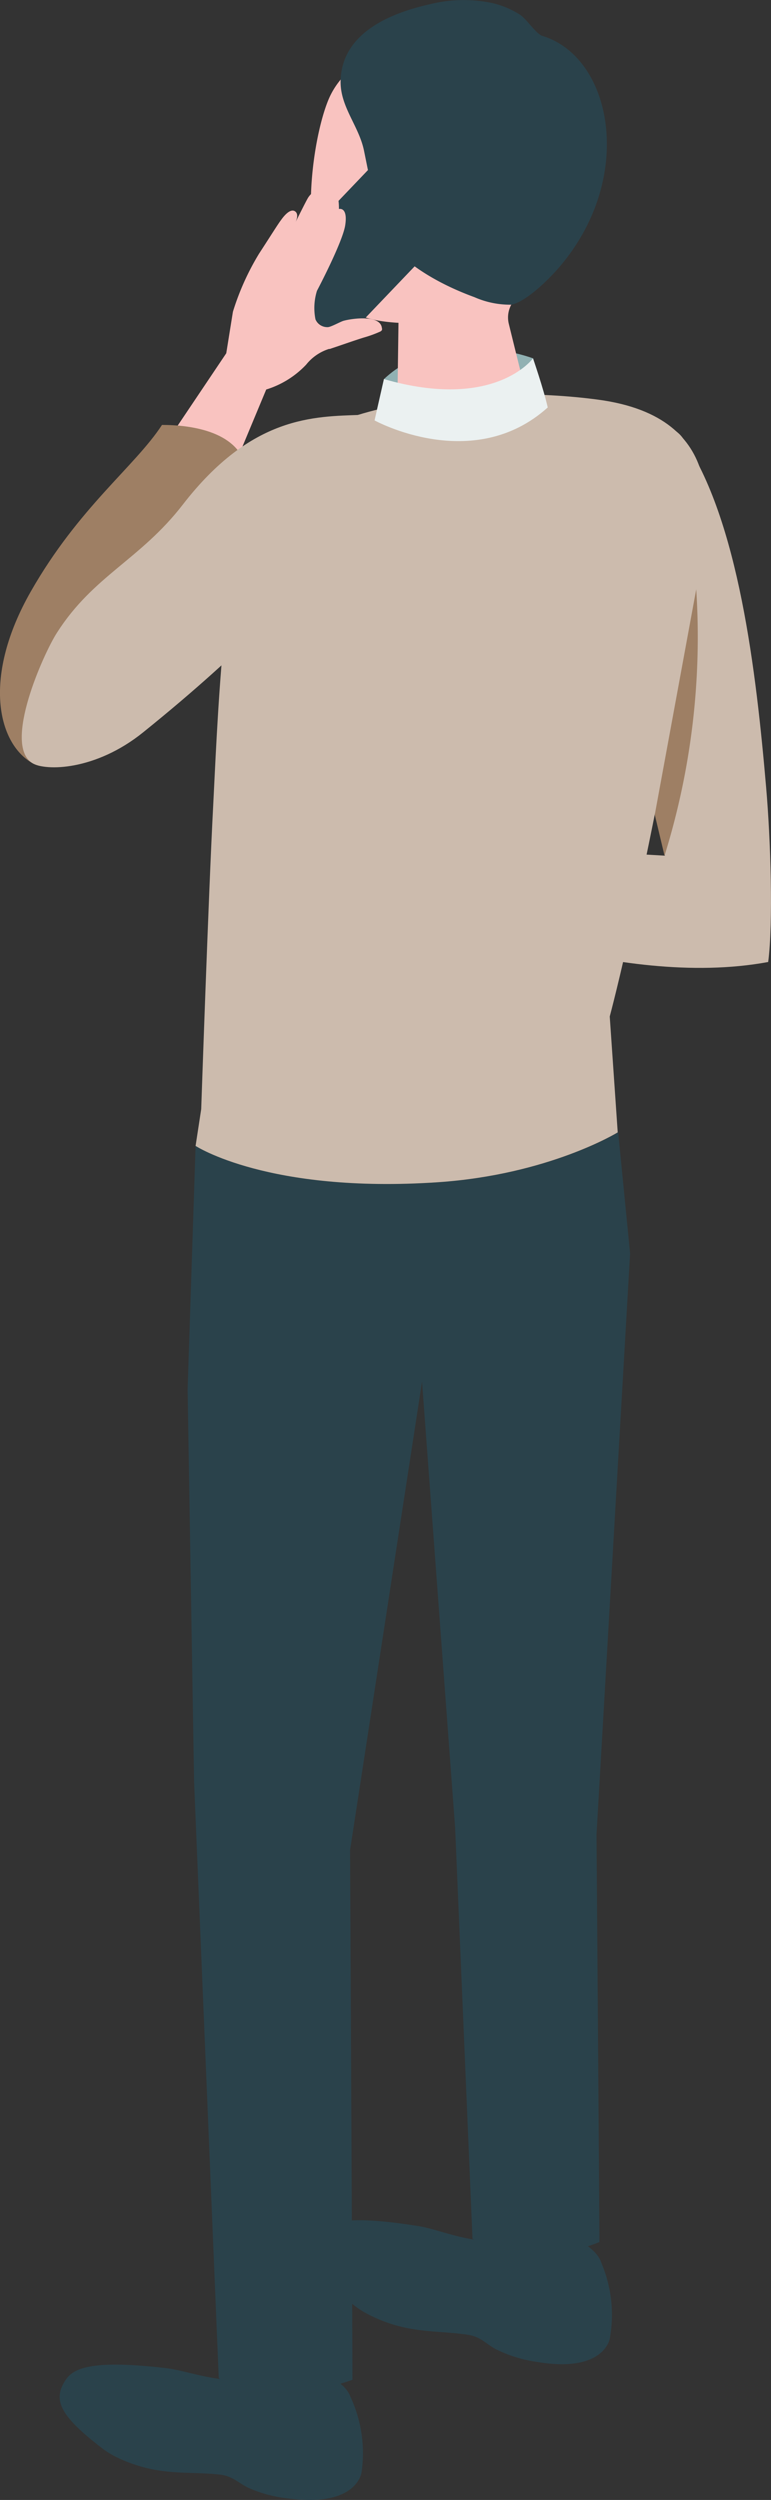 <svg xmlns="http://www.w3.org/2000/svg" viewBox="0 0 82.19 266.16">
  <rect x="0" y="0" width="82.19" height="266.16" fill="#333333" stroke="none"/>
  <defs>
    <style>
      .cls-1 {
        fill: #91b1b3;
      }

      .cls-2 {
        fill: #f9c3c0;
      }

      .cls-3 {
        fill: #2a424b;
      }

      .cls-4 {
        fill: #9e7f64;
      }

      .cls-5 {
        fill: #ccbbad;
      }

      .cls-6 {
        fill: #ebf1f1;
      }
    </style>
  </defs>
  <g id="レイヤー_2" data-name="レイヤー 2">
    <g id="レイヤー_1-2" data-name="レイヤー 1">
      <g>
        <path class="cls-1" d="M56.82,38.15s-9.63-3.65-15.89,2.21l-1,4.4s9.17,5.49,18.69-.51C58.18,42.62,56.82,38.15,56.82,38.15Z"/>
        <path class="cls-2" d="M35.05,10.53c1.23-2.87,4.9-6.74,14.34-6s11.44,7.75,11,16a15.33,15.33,0,0,1-5.23,11.1,2.85,2.85,0,0,0-.91,2.89c.71,2.89,2,8.08,2,8.08,0,1.7-3.15,3.32-7,3.62s-6.92-.83-6.9-2.52l.13-9.33c-5.14-.29-7.43-2-8.77-7.43C32.36,21.66,33.64,13.84,35.05,10.53Z"/>
        <path class="cls-3" d="M39.89,21.39l-1.08-5.32c-.53-2.64-2.54-4.67-2.5-7.41.08-5.12,5.26-7.26,9.52-8.21A14.84,14.84,0,0,1,52.36.3a9.33,9.33,0,0,1,3.09,1.28c.68.44,1.72,2.05,2.36,2.24,7.55,2.29,10,15.31,1.64,24.82-1.88,2.11-3.9,3.67-5,3.8a9.43,9.43,0,0,1-3.87-.8c-5.34-1.95-7.67-4.35-7.67-4.35a6.07,6.07,0,0,0,1.66-2.89c.46-2.28.29-4.86-1.6-5.67S40.39,19.83,39.89,21.39Z"/>
        <rect class="cls-3" x="33.88" y="16.04" width="10.68" height="19.6" rx="0.9" transform="translate(28.73 -19.94) rotate(43.72)"/>
        <path class="cls-2" d="M18.58,45.85l5.54-8.24.71-4.42A27.4,27.4,0,0,1,27.62,27c1.17-1.79,2-3.13,2.33-3.56.45-.64,1.08-1.27,1.53-.92s0,1.19,0,1.19,1.17-2.36,1.37-2.67.68-.87,1.14-.6.36,1.18.36,1.18c.48-1,1-1.15,1.41-1s.37,1.63.37,1.63,1-.28.66,1.8c-.34,1.88-3,6.91-3,6.91A6.13,6.13,0,0,0,33.63,34a1.37,1.37,0,0,0,1.31.83c.33,0,1.38-.6,1.7-.68.87-.24,3.9-.68,4.07.77a.36.36,0,0,1,0,.23.47.47,0,0,1-.22.17,12.56,12.56,0,0,1-1.72.62c-1.21.38-2.4.81-3.61,1.21l-.09,0a5.06,5.06,0,0,0-2.43,1.67,9.85,9.85,0,0,1-4.26,2.65l-3.22,7.72Z"/>
        <path class="cls-4" d="M3.44,81.24C-.3,79.1-1.86,72,3.27,63s11.1-13.32,14-17.76c3.08,0,7.86.68,8.89,4.27C24.79,52.89,10.61,85.34,3.44,81.24Z"/>
        <path class="cls-5" d="M44.88,89.61l26,1.49L61.51,52c-1.15-3.81,1.41-6.39,5.32-6.89,3.11-.39,5.11.32,5.94,1.51,6,8.66,7.86,25.16,8.9,37.19.49,5.66.76,14.45.22,18.61-16.17,3-36.1-5.74-36.1-5.74Z"/>
        <g>
          <path class="cls-3" d="M64.1,240.91A14.08,14.08,0,0,1,65,249s-.6,3.64-7.65,2.48a14.48,14.48,0,0,1-4.51-1.38c-1.08-.6-1.61-1.31-2.92-1.52-1.93-.3-3.9-.28-5.82-.6a15.63,15.63,0,0,1-5.2-1.77,9.46,9.46,0,0,1-1.33-.91c-4.46-3.72-5.12-5.42-3.73-7.44.89-1.29,2.93-2.11,10.75-.86,2,.32,4.49,1.45,7.47,1.6a6.09,6.09,0,0,0,2.92-.51,7.62,7.62,0,0,1,4.47-.32C61.8,238.28,63.66,239.56,64.1,240.91Z"/>
          <path class="cls-3" d="M64.17,241.84c.32-1.64-1.81-3.45-4.77-4s-5.63.28-5.95,1.93,1.81,3.45,4.77,4S63.85,243.49,64.17,241.84Z"/>
        </g>
        <g>
          <path class="cls-3" d="M37.34,255.14a14.14,14.14,0,0,1,1.2,8.09s-.45,3.66-7.54,2.8a14.34,14.34,0,0,1-4.56-1.18c-1.11-.56-1.67-1.24-3-1.39-1.94-.22-3.91-.12-5.84-.35a15.93,15.93,0,0,1-5.27-1.55,9.2,9.2,0,0,1-1.37-.85c-4.61-3.52-5.34-5.2-4-7.27.83-1.33,2.84-2.23,10.7-1.32,2,.23,4.55,1.25,7.53,1.28a6.31,6.31,0,0,0,2.9-.64,7.6,7.6,0,0,1,4.44-.52C34.93,252.61,36.85,253.81,37.34,255.14Z"/>
          <path class="cls-3" d="M37.45,256.07c.25-1.66-2-3.37-5-3.83s-5.6.53-5.85,2.18,2,3.37,4.94,3.83S37.2,257.73,37.45,256.07Z"/>
        </g>
        <path class="cls-3" d="M20.85,122,20,147.93l.69,41.76,2.63,63.49s4.27,3.63,14.25.19c0-6.27-.25-56.41-.25-56.41l7.67-49.86,3.53,47.53,1.85,43.73a16.78,16.78,0,0,0,13.53.34c0-2-.31-43.39-.31-43.39l3.58-61.86-1.27-12.89s-7.34,4.51-19.19,5.31C28.59,127.08,20.85,122,20.85,122Z"/>
        <path class="cls-5" d="M65.85,120.56s-7.34,4.51-19.19,5.31C28.59,127.08,20.85,122,20.85,122l.6-3.92s.78-22.92,1.28-32.37c.38-7.24,1.1-27.86,4.33-33.95,4.83-9.12,24.11-10.9,36.7-9.21,14.11,1.89,11.68,12.89,10.81,18.09C69.17,92.79,65,108.22,65,108.22Z"/>
        <path class="cls-6" d="M56.82,38.15s-4.07,5.61-15.89,2.21l-1,4.4s10.49,5.78,18.46-1.38C57.94,41.39,56.82,38.15,56.82,38.15Z"/>
        <path class="cls-5" d="M3.44,81.24c1.39.87,6.74.83,11.83-3.28,11.43-9.2,16.16-15,16.16-15S36.91,58.31,38,52.07c.77-4.64,3.43-8,.49-7.9-5,.18-11.65.06-19,9.55-4.54,5.87-9.53,7.56-13.41,13.63C4.66,69.54.28,79.27,3.44,81.24Z"/>
        <path class="cls-4" d="M69.8,86.74l4.42-24A78.32,78.32,0,0,1,70.84,91.1Z"/>
      </g>
    </g>
  </g>
</svg>
